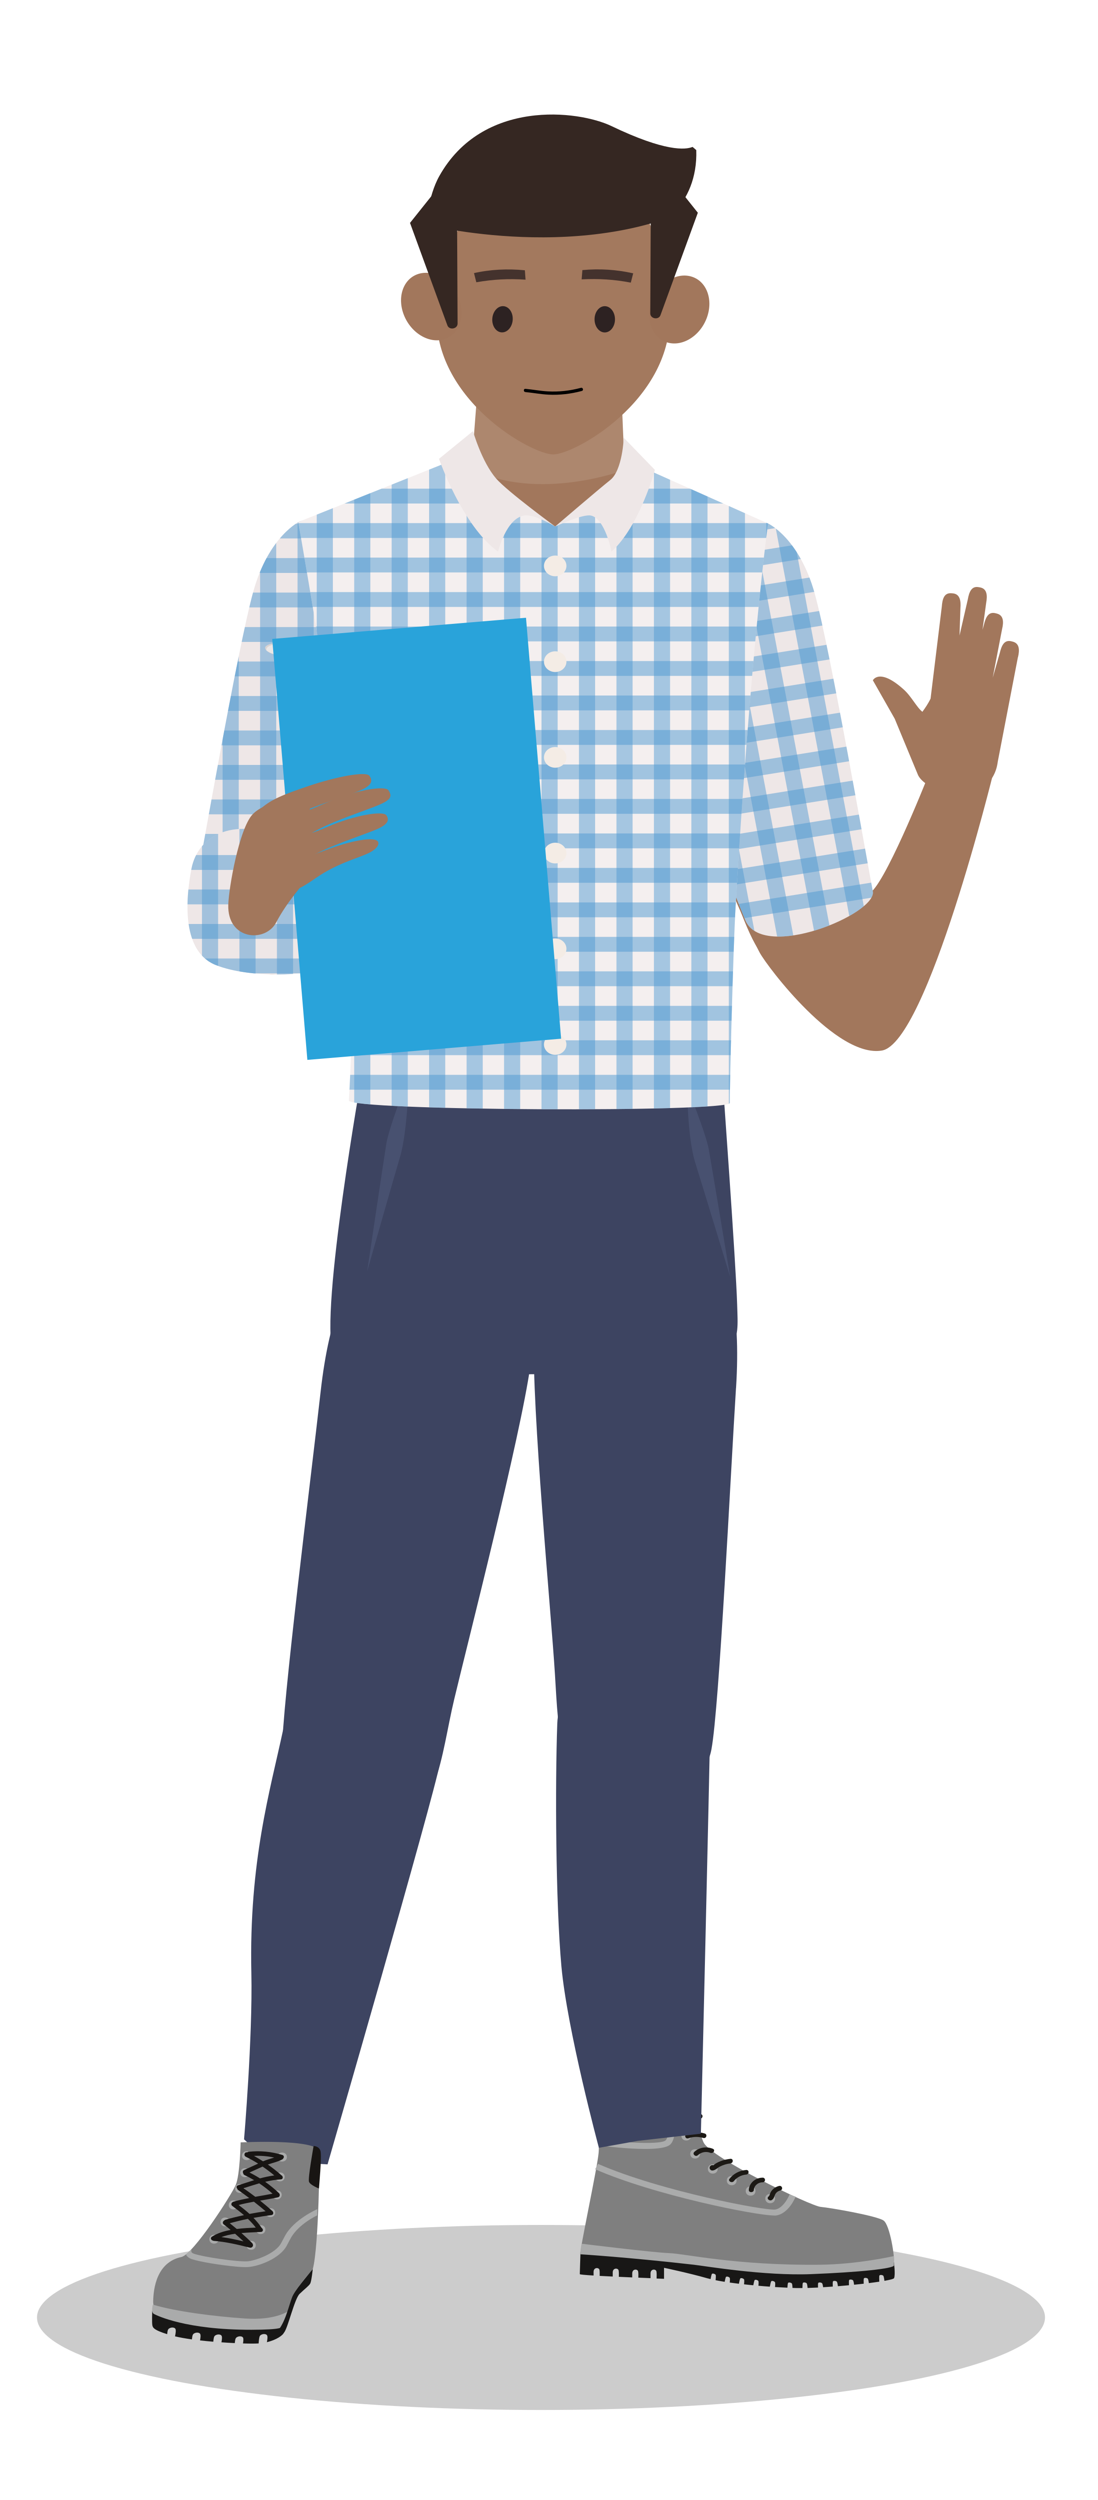 <?xml version="1.0" encoding="UTF-8"?>
<svg id="Layer_1" xmlns="http://www.w3.org/2000/svg" xmlns:xlink="http://www.w3.org/1999/xlink" viewBox="0 0 237.46 540.46">
  <defs>
    <style>
      .cls-1 {
        fill: #ad876e;
      }

      .cls-2 {
        fill: #181716;
      }

      .cls-3 {
        fill: #352722;
      }

      .cls-4 {
        fill: none;
      }

      .cls-5 {
        fill: #d8d3d3;
      }

      .cls-6 {
        fill: #a3795e;
      }

      .cls-7 {
        fill: #c26875;
      }

      .cls-8 {
        opacity: .47;
      }

      .cls-8, .cls-9, .cls-10 {
        fill: #4d97d0;
      }

      .cls-11 {
        clip-path: url(#clippath-1);
      }

      .cls-12 {
        fill: #aaabab;
      }

      .cls-13 {
        clip-path: url(#clippath-3);
      }

      .cls-9 {
        opacity: .48;
      }

      .cls-14 {
        fill: #a2775c;
      }

      .cls-15 {
        opacity: .2;
      }

      .cls-16 {
        fill: #181513;
      }

      .cls-17 {
        fill: #3d4461;
      }

      .cls-18 {
        fill: #f4ece5;
      }

      .cls-19 {
        fill: #29a3da;
      }

      .cls-20 {
        fill: #1c1915;
      }

      .cls-10 {
        opacity: .49;
      }

      .cls-21 {
        fill: #ebe7e6;
      }

      .cls-22 {
        fill: #44322d;
      }

      .cls-23 {
        clip-path: url(#clippath-2);
      }

      .cls-24 {
        fill: #7f7f7f;
      }

      .cls-25 {
        fill: #f4efef;
      }

      .cls-26 {
        fill: #485170;
      }

      .cls-27 {
        clip-path: url(#clippath);
      }

      .cls-28 {
        fill: #2d2222;
      }

      .cls-29 {
        fill: #eee7e7;
      }
    </style>
    <clipPath id="clippath">
      <path class="cls-4" d="M166.11,113.17s6.73,3.09,10.1,15.19c3.37,12.1,11.6,59.46,12.55,64.33.95,4.87-23.9,15.25-27.59,6.2-4.56-11.18-18.34-45.92-20.55-57.51-2.21-11.59,12.36-32.38,25.49-28.21Z"/>
    </clipPath>
    <clipPath id="clippath-1">
      <path class="cls-4" d="M64.88,112.69s-6.73,3.09-10.1,15.19c-3.37,12.1-11.6,59.46-12.55,64.33-.95,4.87,23.9,15.25,27.59,6.2,4.56-11.18,18.34-45.92,20.55-57.51,2.21-11.59-12.36-32.38-25.49-28.21Z"/>
    </clipPath>
    <clipPath id="clippath-2">
      <path class="cls-4" d="M139.16,101.15l26.94,12.02s-3.82,27.77-7.02,82.93c-.52,8.88-1.33,40.2-1.23,42.32.11,2.11-82.54,1.74-82.4-.52,1.86-31.11-1.37-52.79-1.21-60.59.16-7.81-9.73-64.46-9.73-64.46l32.03-12.82,23.53,13.79,19.09-12.67Z"/>
    </clipPath>
    <clipPath id="clippath-3">
      <path class="cls-4" d="M76.46,197.02s-.48-9.24-13.17-15.14c-12.69-5.9-20.5-1.3-21.89,5.95-1.39,7.26-1.95,17.95,5.3,20.81,7.25,2.87,19.94,2.35,23.56.56,3.63-1.8,6.2-12.19,6.2-12.19Z"/>
    </clipPath>
  </defs>
  <ellipse class="cls-15" cx="117" cy="501" rx="109" ry="20"/>
  <g>
    <path class="cls-14" d="M156.65,189s5.94,13.85,7.67,16.99,16.61,22.79,26.41,21.12c9.8-1.67,24.14-60.22,24.14-60.22l-2.87-.72-11.71,2.63s-9.32,23.42-12.43,24.38c-3.11.96-13.14-12.43-13.14-12.43l-18.07,8.26Z"/>
    <g>
      <path class="cls-14" d="M142.45,103.66c10.47,3.34,22.8,9.31,23.36,10.78.76,2,3.55,28.71-4.05,61.2-2.36,10.09-6.15,29.79-6.25,46.15-.03,5.14-.07,20.62-.6,23.65-1.8,10.21-70.93,5.49-75.1,5.09-4.17-.39,1.53-30.35-4.17-74.58-1.87-14.54-13.5-59-11.72-60.66,8.57-7.94,38.61-15.81,38.61-15.81,17.25-3.04,30.16,1.06,39.9,4.17Z"/>
      <path class="cls-1" d="M134.41,83.21c-.13.34.7,18.38.7,18.38,0,0-18.77,7.09-33.17-.27l1.58-20.44,30.9,2.33Z"/>
      <g>
        <g>
          <path class="cls-6" d="M94.41,68.46c0-19.01,13.71-34.69,25.23-34.69s25.23,11.55,25.23,34.69c0,18.28-20.57,29.78-25.23,29.78s-25.23-11.5-25.23-29.78Z"/>
          <path class="cls-14" d="M152.81,68.84c-1.51,3.91-5.37,6.22-8.63,5.15-3.25-1.06-4.66-5.1-3.15-9.01,1.51-3.91,5.37-6.22,8.63-5.15,3.25,1.06,4.66,5.1,3.15,9.01Z"/>
          <path class="cls-14" d="M99.08,64.13c1.68,3.85.45,7.93-2.76,9.12-3.2,1.18-7.16-.98-8.84-4.83-1.68-3.85-.45-7.93,2.76-9.12,3.2-1.18,7.16.98,8.84,4.83Z"/>
        </g>
        <ellipse class="cls-28" cx="130.79" cy="69.03" rx="2.21" ry="2.84"/>
        <ellipse class="cls-28" cx="108.68" cy="69.03" rx="2.84" ry="2.21" transform="translate(31.33 171.95) rotate(-85.5)"/>
        <path class="cls-22" d="M103.01,61.02c3.65-.63,6.96-.81,10.65-.56l-.15-2.03c-3.79-.37-7.46-.18-11,.61l.5,1.98Z"/>
        <path class="cls-22" d="M125.8,60.39c3.79-.18,7.09.03,10.62.71l.52-2.01c-3.59-.81-7.26-1.05-10.99-.7l-.16,2Z"/>
        <path d="M113.64,84.76c1.67.16,3.31.48,4.99.56,2.43.12,4.85-.17,7.2-.8.44-.12.25-.79-.19-.68-2.35.63-4.75.91-7.18.77-1.62-.09-3.21-.4-4.83-.55-.45-.04-.45.66,0,.7h0Z"/>
      </g>
      <path class="cls-14" d="M149,463.86s19.96,12.68,25.65,14.61c5.69,1.93,16.83,4.35,17.55,5.8.72,1.44.66,2.9-8.02,4.15-8.68,1.25-31.01-2.24-34.28-2.53-3.26-.3-21.32.13-21.62-1.2-1.5-6.63,2.48-20.26,3.54-21.77,1.06-1.51,11.6-2.87,17.17.95Z"/>
      <path class="cls-14" d="M156.78,270.14c1.72,4.64-3.87,88-3.64,95.23.23,7.23-.64,15.07-6.89,17.83-6.24,2.77-18.09-.98-20.87-10.77-2.78-9.79-9.55-83.43-9.73-87.25-.67-14.25,37.64-24.45,41.12-15.04Z"/>
      <path class="cls-14" d="M152.91,372.71c-.29,10.41-1.25,14.63-2.75,24.9-.81,5.52-2.32,53.37-2.68,65.08-.08,2.57-1.25,5.08-3.43,6.7-1.96,1.45-4.8,2.32-8.57.54-2.77-1.31-4.65-3.81-5.16-6.64-1.97-10.96-7.9-44.12-8.45-48.69-1.14-9.35,3.25-39.18,3.53-42.16,1.61-17.3,27.83-10.95,27.52.28Z"/>
      <path class="cls-14" d="M114.78,285.01c-.5,4.88-18.14,80.61-19.41,87.75-1.27,7.14-7.85,11.01-14.78,10.79-10.53-.34-13.87-5.56-13.83-13.74.04-10.12,8.52-97.74,8.89-101.55,1.56-15.96,41.3-4.58,39.13,16.75Z"/>
      <path class="cls-14" d="M93.9,364.98c4.57,9.33-5.29,18.46-9.45,43.11-1.06,6.27-14.62,49.74-17.69,58.4-1.04,2.94-9.06,5.31-13.02-3.06,0,0,1.28-42.6,1.22-48.12-.16-13.83,10.84-46.96,11.8-49.81,2.9-8.62,21.96-11.09,27.14-.51Z"/>
      <path class="cls-14" d="M79.45,241.06s-2.37,16.8-3.67,26.22c-1.01,7.37,28.47,19.38,47.35,17.55,8.88-.86,33.98-2.23,33.97-17.56-.02-25.48-2.18-40.04-17.58-45.48-12.19-4.31-52.65,2.34-55.85,5.2-3.21,2.86-4.22,14.07-4.22,14.07Z"/>
      <path class="cls-7" d="M155.38,241.23s-61.13.94-77.06-1.61l-2.67,28.63s34.82,4.41,39.13,16.75h2.12s29.85-17.27,40.21-16.08c0,0,1.59-16.11-1.73-27.7Z"/>
      <path class="cls-14" d="M168.88,117.05c7.03,6.88,6.87,18.5,10.25,39.26,3.38,20.76,4.49,30.1,5.59,38.29.51,3.82-12.68,25.18-21.45,9.42-5.75-10.34-15.47-47.19-16.23-51.48-.77-4.28.52-56.35,21.84-35.49Z"/>
      <path class="cls-14" d="M60.86,117.93c-7.49,7.38-6.87,18.5-10.25,39.26-3.38,20.76-4.49,30.1-5.59,38.29-.51,3.82,12.68,25.18,21.45,9.42,5.75-10.34,15.47-47.19,16.23-51.48.77-4.28-.61-56.42-21.85-35.49Z"/>
      <g>
        <path class="cls-24" d="M150.91,452.7s-.33,7.09,1.25,10.45c1.58,3.36,23.13,13.74,25.31,13.94,2.18.2,12.28,1.96,13.64,2.97,1.37,1,2.46,8.11,2.18,8.95-.27.84-13.64,2.85-19.37,2.6-5.73-.25-23.73-2.94-27.28-2.6-3.55.34-21-.67-21.14-1.67-.14-1,3.69-18.76,3.96-21.93.27-3.17-.5-9.75,0-11.2.5-1.45,18.62,1,21.45-1.51Z"/>
        <path class="cls-2" d="M142,492.55c.02-.55.03-1.23-.04-1.53-.14-.54-1.27-.57-1.27.46,0,.37,0,.72,0,1.02-.78-.03-1.68-.07-2.64-.11.02-.52.02-1.1-.05-1.37-.14-.54-1.27-.57-1.27.46,0,.31,0,.6,0,.86-.95-.04-1.93-.08-2.9-.13.02-.53.02-1.13-.05-1.4-.14-.54-1.27-.57-1.27.46,0,.32,0,.61,0,.88-.99-.05-1.94-.1-2.82-.14.01-.51.01-1.06-.05-1.32-.14-.54-1.27-.57-1.27.46,0,.28,0,.54,0,.78-1.78-.11-2.98-.21-2.98-.3,0-.32.14-4.29.14-4.29,1.36-.88,27.41,1.76,37.92,3.01,10.5,1.25,26.46-.05,29.87-1.34,0,0,.36,2.72.04,3.48-.07.17-.85.37-2.09.59-.05-.44-.14-1.03-.27-1.13-.23-.17-.73-.21-.82,0-.06.13-.04.82-.02,1.31-.68.1-1.44.21-2.26.31-.05-.42-.13-.9-.26-.99-.23-.17-.73-.21-.82,0-.05.11-.05.66-.03,1.12-.67.08-1.36.15-2.08.22-.05-.41-.13-.89-.26-.98-.23-.17-.73-.21-.82,0-.05.11-.05.63-.03,1.09-.79.07-1.59.14-2.39.21-.05-.42-.13-.91-.26-1.01-.23-.17-.73-.21-.82,0-.05.11-.05.63-.03,1.09-.71.05-1.4.1-2.09.14-.05-.39-.13-.81-.25-.89-.23-.17-.73-.21-.82,0-.04.1-.05.53-.03.96-.79.04-1.55.07-2.26.09-.03-.43-.09-.93-.21-1.03-.22-.18-.72-.24-.82-.03-.05.11-.07.63-.08,1.08-.39,0-.76,0-1.09,0-.34,0-.7-.02-1.06-.03-.01-.41-.05-.89-.16-.99-.21-.18-.7-.27-.81-.07-.06.1-.1.57-.13,1.01-.86-.04-1.76-.09-2.68-.14.05-.43.08-.96-.03-1.08-.19-.21-.67-.34-.8-.15-.08.11-.2.68-.29,1.15-.82-.06-1.65-.12-2.47-.2.05-.43.07-.94-.03-1.05-.18-.21-.67-.34-.8-.15-.07.1-.19.64-.28,1.1-.67-.07-1.34-.13-2-.21.05-.43.09-.98-.02-1.1-.19-.21-.67-.34-.8-.15-.08.11-.2.66-.29,1.13-.68-.08-1.35-.17-1.98-.26.05-.42.08-.93-.03-1.05-.19-.21-.66-.34-.8-.15-.07.1-.18.59-.27,1.04-.7-.11-1.36-.23-1.96-.35.05-.44.1-1.06-.01-1.19-.19-.21-.67-.34-.8-.15-.07.1-.19.64-.28,1.1-.25-.06-.5-.12-.72-.18-3.96-1.13-9.34-2.26-9.34-2.26v2.38s-.6-.02-1.58-.06Z"/>
        <path class="cls-12" d="M193.34,487.72s-7.81,1.81-16.14,1.88c-18.28.17-28.92-2.38-32.46-2.51-3.55-.13-18.91-2.03-18.91-2.03-.2.24-.25,1.54-.32,2.28,0,0,10.23.63,24.55,2.26,2.6.3,15.14,2.43,25.37,2.03,10.23-.4,17.95-1.19,17.91-1.9-.04-.72,0-2.01,0-2.01Z"/>
        <path class="cls-16" d="M142.01,453.9s2.05,5.71,0,6.96c-2.05,1.26-12.51,1.22-12.55.36-.03-.86-1.5-5.51,0-7.01,1.5-1.51,12.55-.31,12.55-.31Z"/>
        <path class="cls-12" d="M167.48,478.97c.18,0,.32,0,.43-.03,2.69-.44,4.1-3.91,4.16-4.06l-1.32-.45c-.32.81-1.51,2.98-3.08,3.23-2.03.33-24.92-3.99-38.35-9.87l-.6,1.17c12.82,5.61,34.72,10,38.77,10Z"/>
        <path class="cls-12" d="M166.56,474.29c1.4,0,1.41,2.01,0,2.01s-1.41-2.01,0-2.01Z"/>
        <path class="cls-12" d="M162.33,472.66c1.4,0,1.41,2.01,0,2.01s-1.41-2.01,0-2.01Z"/>
        <path class="cls-12" d="M158.24,470.4c1.41,0,1.41,2.01,0,2.01-1.4,0-1.41-2.01,0-2.01Z"/>
        <path class="cls-12" d="M154.15,467.89c1.41,0,1.41,2.01,0,2.01-1.4,0-1.41-2.01,0-2.01Z"/>
        <path class="cls-12" d="M150.33,464.63c1.4,0,1.41,2.01,0,2.01-1.4,0-1.41-2.01,0-2.01Z"/>
        <path class="cls-12" d="M148.42,460.73c1.4,0,1.41,2.01,0,2.01-1.41,0-1.41-2.01,0-2.01Z"/>
        <path class="cls-12" d="M147.46,456.47c1.41,0,1.41,2.01,0,2.01s-1.41-2.01,0-2.01Z"/>
        <path class="cls-20" d="M166.2,474.86c.23-.17.26-.41.35-.66.1-.26.24-.5.43-.72.38-.45.89-.75,1.49-.91.68-.18.97.79.29.97-.52.14-.95.46-1.15.93-.18.4-.24.81-.63,1.1-.54.4-1.32-.31-.77-.71Z"/>
        <path class="cls-20" d="M164.92,470.77c.7,0,.7,1,0,1.01-.98,0-1.84.73-1.89,1.64-.03.64-1.13.65-1.09,0,.08-1.45,1.39-2.64,2.98-2.64Z"/>
        <path class="cls-20" d="M157.77,471.02c.87-1.11,2.12-1.78,3.6-1.91.7-.06.69.94,0,1-1.07.09-2.04.61-2.66,1.41-.4.52-1.35.02-.94-.51Z"/>
        <path class="cls-20" d="M153.58,468.31c.13-.19.38-.29.62-.23.02,0,.05.01.07.02,0,0,0,0,.01,0,.18-.13.4-.32.5-.38.33-.2.68-.37,1.05-.51.68-.27,1.38-.42,2.12-.51.69-.08.69.93,0,1-.81.09-1.59.33-2.3.7-.53.28-.98.82-1.61.83-.26,0-.44-.16-.53-.37-.09-.21-.05-.37.07-.56Z"/>
        <path class="cls-20" d="M150.15,465.21c1.07-1,2.63-1.23,4.01-.68.64.26.09,1.12-.55.87-.93-.37-1.99-.14-2.69.52-.49.46-1.26-.25-.77-.71Z"/>
        <path class="cls-20" d="M148.56,461.29c1.25-.42,2.57-.44,3.83-.07.67.19.38,1.16-.29.97-1.1-.32-2.18-.29-3.25.07-.66.22-.95-.75-.29-.97Z"/>
        <path class="cls-20" d="M147.19,457.02c1.45-.38,2.92-.38,4.36,0,.67.18.39,1.15-.29.97-1.27-.34-2.51-.34-3.78,0-.68.18-.96-.79-.29-.97Z"/>
        <path class="cls-12" d="M139.55,464.57c2.51,0,4.67-.24,5.42-.98,1.94-1.88.49-8.54.18-9.85l-1.37.27c.71,3,1.23,7.67.18,8.69-.94.92-8.18.61-14.34-.19l-.2,1.28c1.89.25,6.41.78,10.14.78Z"/>
      </g>
      <g>
        <path class="cls-17" d="M156.3,233.82s2.86,39.35,3.12,48.17c.26,8.82,1.23,11.32-17.69,13.71-18.92,2.38-67.94,2.01-69.72-3.32-2.9-8.68,6.34-60.56,6.34-60.56,0,0,67.28,5.12,77.95,2.01Z"/>
        <path class="cls-17" d="M159.17,300.09c-1.18,18.7-3.61,68.88-5.3,78.04-1.69,9.16-12.27,11.61-22.51,11.18-10.23-.43-10.59-14.9-11.35-27.43-.76-12.54-5.07-57.86-4.53-73.09.54-15.23,6.01-22.33,19.4-24.14,13.39-1.8,26.5.45,24.3,35.44Z"/>
        <path class="cls-17" d="M120.52,372.6c-.48,13.22-.35,38.71.89,52.46,1.24,13.75,8.11,39.26,8.11,39.26l8.4-1.5,13.66-1.55s1.9-79.21,1.97-86.97c.07-7.75-7.25-12.59-16.49-14.33-9.24-1.75-16.26,4.8-16.54,12.64Z"/>
        <path class="cls-17" d="M69.33,300.95c-2.09,18.64-8.41,68.52-8.33,77.81.08,9.29,12.15,14.2,22.37,14.92,11.26.79,11.93-14.06,14.86-26.32,2.93-12.26,14.35-56.92,16.46-72.04,2.11-15.11-2.32-22.03-15.22-25.78-12.9-3.75-26.24-3.45-30.14,31.41Z"/>
        <path class="cls-17" d="M61.21,374.04c-2.77,12.98-7.38,28.35-6.85,52.52.3,13.8-1.58,35.93-1.58,35.93l5.1,4.69,12.96.72s22.9-79.11,24.31-86.75c1.41-7.64-6.59-14.06-15.4-17.15-8.81-3.08-16.89,2.35-18.53,10.04Z"/>
        <path class="cls-26" d="M148.64,235.04s4.04,10.04,4.64,13.42c.61,3.37,4.63,27.58,4.63,27.58,0,0-5.76-18.97-7.54-24.65-1.78-5.67-1.73-16.35-1.73-16.35Z"/>
        <path class="cls-26" d="M88.43,232.48s-4.32,11.33-4.87,14.71c-.55,3.38-4.15,27.65-4.15,27.65,0,0,5.42-19.06,7.11-24.76,1.69-5.7,1.91-17.6,1.91-17.6Z"/>
      </g>
      <g class="cls-27">
        <path class="cls-29" d="M166.81,112.84s5.54-.36,8.91,11.74c3.37,12.1,12.09,63.24,13.04,68.11.95,4.87-24.22,16.98-29.6,6.11-5.37-10.87-16.34-45.83-18.55-57.42-2.21-11.59,13.06-32.71,26.2-28.54Z"/>
        <polygon class="cls-10" points="136.9 119.11 185.46 111.31 184.85 108.15 136.3 115.94 136.9 119.11"/>
        <polygon class="cls-10" points="138.3 126.45 186.85 118.66 186.25 115.49 137.7 123.29 138.3 126.45"/>
        <polygon class="cls-10" points="139.69 133.8 188.24 126 187.64 122.83 139.09 130.63 139.69 133.8"/>
        <polygon class="cls-10" points="141.08 141.14 189.63 133.34 189.03 130.18 140.48 137.97 141.08 141.14"/>
        <polygon class="cls-10" points="142.48 148.48 191.03 140.69 190.43 137.52 141.88 145.31 142.48 148.48"/>
        <polygon class="cls-10" points="143.87 155.82 192.42 148.03 191.82 144.86 143.27 152.66 143.87 155.82"/>
        <polygon class="cls-10" points="145.26 163.17 193.81 155.37 193.21 152.21 144.66 160 145.26 163.17"/>
        <polygon class="cls-10" points="146.66 170.51 195.21 162.71 194.61 159.55 146.06 167.34 146.66 170.51"/>
        <polygon class="cls-10" points="148.05 177.85 196.6 170.06 196 166.89 147.45 174.69 148.05 177.85"/>
        <polygon class="cls-10" points="149.44 185.2 197.99 177.4 197.39 174.23 148.84 182.03 149.44 185.2"/>
        <polygon class="cls-10" points="150.84 192.54 199.39 184.74 198.79 181.58 150.23 189.37 150.84 192.54"/>
        <polygon class="cls-10" points="152.23 199.88 200.78 192.09 200.18 188.92 151.63 196.72 152.23 199.88"/>
        <rect class="cls-10" x="140.4" y="210.62" width="49.29" height="3.21" transform="translate(330.08 424.46) rotate(-180)"/>
        <polygon class="cls-8" points="155.76 205.59 138.41 114.16 134.97 114.71 152.31 206.14 155.76 205.59"/>
        <polygon class="cls-8" points="163.74 204.31 146.39 112.87 142.95 113.43 160.3 204.86 163.74 204.31"/>
        <polygon class="cls-8" points="171.72 203.03 154.37 111.59 150.93 112.14 168.28 203.58 171.72 203.03"/>
        <polygon class="cls-8" points="179.7 201.74 162.35 110.31 158.91 110.86 176.26 202.3 179.7 201.74"/>
        <polygon class="cls-8" points="187.68 200.46 170.34 109.03 166.89 109.58 184.24 201.02 187.68 200.46"/>
        <polygon class="cls-8" points="195.67 199.18 178.32 107.75 174.88 108.3 192.22 199.73 195.67 199.18"/>
      </g>
      <g class="cls-11">
        <path class="cls-29" d="M64.18,112.36s-5.54-.36-8.91,11.74c-3.37,12.1-12.09,63.24-13.04,68.11-.95,4.87,24.22,16.98,29.6,6.11,5.37-10.87,16.34-45.83,18.55-57.42,2.21-11.59-13.06-32.71-26.2-28.54Z"/>
        <rect class="cls-10" x="41.78" y="113.19" width="49.29" height="3.21"/>
        <rect class="cls-10" x="41.78" y="120.65" width="49.29" height="3.21"/>
        <rect class="cls-10" x="41.78" y="128.1" width="49.29" height="3.21"/>
        <rect class="cls-10" x="41.78" y="135.56" width="49.29" height="3.21"/>
        <rect class="cls-10" x="41.78" y="143.01" width="49.29" height="3.21"/>
        <rect class="cls-10" x="41.78" y="150.47" width="49.29" height="3.21"/>
        <rect class="cls-10" x="41.78" y="157.92" width="49.29" height="3.21"/>
        <rect class="cls-10" x="41.78" y="165.37" width="49.29" height="3.21"/>
        <rect class="cls-10" x="41.78" y="172.83" width="49.29" height="3.21"/>
        <rect class="cls-10" x="41.78" y="180.28" width="49.29" height="3.21"/>
        <rect class="cls-10" x="41.78" y="187.74" width="49.29" height="3.21"/>
        <rect class="cls-10" x="41.78" y="195.19" width="49.29" height="3.21"/>
        <rect class="cls-10" x="41.78" y="202.65" width="49.29" height="3.21"/>
        <rect class="cls-10" x="41.31" y="210.14" width="49.29" height="3.21"/>
        <rect class="cls-8" x="43.99" y="156.43" width="92.82" height="3.49" transform="translate(248.58 67.78) rotate(90)"/>
        <rect class="cls-8" x="35.89" y="156.43" width="92.82" height="3.49" transform="translate(240.47 75.88) rotate(90)"/>
        <rect class="cls-8" x="27.79" y="156.43" width="92.82" height="3.49" transform="translate(232.37 83.98) rotate(90)"/>
        <rect class="cls-8" x="19.68" y="156.43" width="92.82" height="3.49" transform="translate(224.27 92.08) rotate(90)"/>
        <rect class="cls-8" x="11.58" y="156.43" width="92.82" height="3.49" transform="translate(216.17 100.19) rotate(90)"/>
        <rect class="cls-8" x="3.48" y="156.43" width="92.82" height="3.49" transform="translate(208.06 108.29) rotate(90)"/>
      </g>
      <g class="cls-23">
        <rect class="cls-9" x="58.14" y="217.76" width="8.67" height="107.75" transform="translate(-209.16 334.1) rotate(-90)"/>
        <path class="cls-25" d="M139.16,101.15l32.87,11.8s-7.22,63.76-7.75,72.64c-.53,8.88-6.53,50.71-6.42,52.82.11,2.11-56.14,6.68-85.09.21-2.4-.53-5.11-62.13-4.95-69.94.16-7.81-7.64-55.74-7.64-55.74l36.43-13.76,23.46,14.62,19.09-12.67Z"/>
        <rect class="cls-10" x="41.15" y="105.63" width="163.51" height="3.21" transform="translate(245.8 214.48) rotate(-180)"/>
        <rect class="cls-10" x="41.15" y="113.08" width="163.51" height="3.21" transform="translate(245.8 229.38) rotate(-180)"/>
        <rect class="cls-10" x="41.15" y="120.54" width="163.51" height="3.21" transform="translate(245.8 244.29) rotate(-180)"/>
        <rect class="cls-10" x="41.15" y="127.99" width="163.51" height="3.21" transform="translate(245.8 259.2) rotate(-180)"/>
        <rect class="cls-10" x="41.15" y="135.45" width="163.51" height="3.21" transform="translate(245.8 274.11) rotate(-180)"/>
        <rect class="cls-10" x="41.15" y="142.9" width="163.51" height="3.21" transform="translate(245.8 289.02) rotate(-180)"/>
        <rect class="cls-10" x="41.15" y="150.36" width="163.51" height="3.21" transform="translate(245.8 303.93) rotate(-180)"/>
        <rect class="cls-10" x="41.15" y="157.81" width="163.51" height="3.21" transform="translate(245.8 318.84) rotate(-180)"/>
        <rect class="cls-10" x="41.15" y="165.26" width="163.51" height="3.21" transform="translate(245.8 333.74) rotate(-180)"/>
        <rect class="cls-10" x="41.15" y="172.72" width="163.51" height="3.21" transform="translate(245.8 348.65) rotate(-180)"/>
        <rect class="cls-10" x="41.15" y="180.17" width="163.51" height="3.21" transform="translate(245.8 363.56) rotate(-180)"/>
        <rect class="cls-10" x="41.15" y="187.63" width="163.51" height="3.21" transform="translate(245.8 378.47) rotate(-180)"/>
        <rect class="cls-10" x="41.15" y="195.08" width="163.51" height="3.21" transform="translate(245.8 393.38) rotate(-180)"/>
        <rect class="cls-10" x="41.15" y="202.54" width="163.51" height="3.21" transform="translate(245.8 408.29) rotate(-180)"/>
        <rect class="cls-10" x="41.15" y="209.99" width="163.51" height="3.21" transform="translate(245.8 423.19) rotate(-180)"/>
        <rect class="cls-10" x="41.15" y="217.44" width="163.51" height="3.21" transform="translate(245.8 438.1) rotate(-180)"/>
        <rect class="cls-10" x="41.15" y="224.9" width="163.51" height="3.21" transform="translate(245.8 453.01) rotate(-180)"/>
        <rect class="cls-10" x="41.15" y="232.35" width="163.51" height="3.21" transform="translate(245.8 467.92) rotate(-180)"/>
        <rect class="cls-8" x="-21.18" y="168.85" width="150.43" height="3.49" transform="translate(224.63 116.57) rotate(90)"/>
        <rect class="cls-8" x="-13.08" y="168.85" width="150.43" height="3.49" transform="translate(232.73 108.46) rotate(90)"/>
        <rect class="cls-8" x="-4.98" y="168.85" width="150.43" height="3.49" transform="translate(240.84 100.36) rotate(90)"/>
        <rect class="cls-8" x="3.13" y="168.85" width="150.43" height="3.49" transform="translate(248.94 92.26) rotate(90)"/>
        <rect class="cls-8" x="11.23" y="168.85" width="150.43" height="3.49" transform="translate(257.04 84.16) rotate(90)"/>
        <rect class="cls-8" x="19.33" y="168.85" width="150.43" height="3.49" transform="translate(265.14 76.05) rotate(90)"/>
        <rect class="cls-8" x="27.43" y="168.85" width="150.43" height="3.49" transform="translate(273.25 67.95) rotate(90)"/>
        <rect class="cls-8" x="35.54" y="168.85" width="150.43" height="3.49" transform="translate(281.35 59.85) rotate(90)"/>
        <rect class="cls-8" x="43.64" y="168.85" width="150.43" height="3.49" transform="translate(289.45 51.75) rotate(90)"/>
        <rect class="cls-8" x="51.74" y="168.85" width="150.43" height="3.49" transform="translate(297.55 43.65) rotate(90)"/>
        <rect class="cls-8" x="59.84" y="168.85" width="150.43" height="3.49" transform="translate(305.66 35.54) rotate(90)"/>
        <rect class="cls-8" x="67.94" y="168.85" width="150.43" height="3.49" transform="translate(313.76 27.44) rotate(90)"/>
        <rect class="cls-8" x="76.05" y="168.85" width="150.43" height="3.49" transform="translate(321.86 19.34) rotate(90)"/>
        <rect class="cls-8" x="84.15" y="168.85" width="150.43" height="3.49" transform="translate(329.96 11.24) rotate(90)"/>
        <rect class="cls-8" x="92.25" y="168.85" width="150.43" height="3.49" transform="translate(338.06 3.13) rotate(90)"/>
        <rect class="cls-8" x="100.35" y="168.85" width="150.43" height="3.49" transform="translate(346.17 -4.97) rotate(90)"/>
        <rect class="cls-8" x="108.46" y="168.85" width="150.43" height="3.49" transform="translate(354.27 -13.07) rotate(90)"/>
        <rect class="cls-8" x="116.56" y="168.85" width="150.43" height="3.49" transform="translate(362.37 -21.17) rotate(90)"/>
      </g>
      <path class="cls-29" d="M102.29,93.2l-7.35,5.99s5.04,14.51,12.77,20.06c0,0,1.75-7.18,5.64-7.8,2.3-.37,6.72,2.37,6.72,2.37,0,0-10.34-7.55-12.79-10.39-3.11-3.6-4.99-10.23-4.99-10.23Z"/>
      <path class="cls-29" d="M134.89,94.62l6.74,6.96s-3.26,12.12-9.38,17.67c0,0-1.39-7.18-4.47-7.8-1.82-.37-7.71,2.37-7.71,2.37,0,0,9.25-7.93,11.91-10.05,2.66-2.11,2.92-9.15,2.92-9.15Z"/>
      <g>
        <path class="cls-18" d="M120.07,202.87c1.34,0,2.43,1,2.43,2.24,0,1.24-1.09,2.24-2.43,2.24-1.34,0-2.43-1-2.43-2.24,0-1.24,1.09-2.24,2.43-2.24Z"/>
        <path class="cls-18" d="M120.07,124.58c-1.34,0-2.43-1-2.43-2.24,0-1.24,1.09-2.24,2.43-2.24,1.34,0,2.43,1,2.43,2.24,0,1.23-1.09,2.24-2.43,2.24Z"/>
        <path class="cls-18" d="M120.07,140.8c1.34,0,2.43,1,2.43,2.24s-1.09,2.24-2.43,2.24c-1.34,0-2.43-1-2.43-2.24,0-1.24,1.09-2.24,2.43-2.24Z"/>
        <path class="cls-18" d="M120.07,161.49c1.34,0,2.43,1,2.43,2.24s-1.09,2.24-2.43,2.24c-1.34,0-2.43-1-2.43-2.24,0-1.24,1.09-2.24,2.43-2.24Z"/>
        <path class="cls-18" d="M120.07,182.18c1.34,0,2.43,1,2.43,2.24,0,1.23-1.09,2.24-2.43,2.24-1.34,0-2.43-1-2.43-2.24,0-1.24,1.09-2.24,2.43-2.24Z"/>
        <path class="cls-18" d="M120.07,223.56c1.34,0,2.43,1,2.43,2.24,0,1.24-1.09,2.24-2.43,2.24s-2.43-1-2.43-2.24c0-1.23,1.09-2.24,2.43-2.24Z"/>
      </g>
      <g>
        <path class="cls-24" d="M69.06,464.99c.09.24-.08,20.69-1.42,25.57-.11.42-4.76,4.43-5.07,9.21-.31,4.78-3.51,5.53-14.57,4.21-11.07-1.32-14.92-3.53-14.87-6.43.04-2.9.78-8.48,6.11-9.63,2.55-.55,10.83-13.42,11.74-15.57.92-2.16,1.06-9.2,1.06-9.2,0,0,15.98-.82,17.03,1.85Z"/>
        <path class="cls-2" d="M62.02,502.12s-.37,1.47-.62,2.16c-.2.55-1.57,1.56-3.68,2.06.11-.57.2-1.24.03-1.49-.3-.45-1.37-.31-1.6.24-.11.27-.18.92-.22,1.52-.75.05-1.94.05-3.38,0,.09-.51.14-1.05,0-1.27-.3-.45-1.37-.31-1.6.24-.08.18-.13.55-.18.96-.92-.04-1.88-.1-2.88-.17.11-.56.18-1.19.02-1.43-.3-.45-1.37-.31-1.6.24-.08.2-.14.61-.19,1.06-.97-.08-1.93-.18-2.86-.28.11-.55.18-1.18.02-1.42-.3-.45-1.37-.31-1.6.24-.08.18-.13.55-.18.96-1.41-.2-2.67-.42-3.65-.66.13-.6.25-1.37.07-1.64-.3-.45-1.37-.31-1.6.24-.08.18-.13.53-.17.93-2.99-.93-3.1-1.46-3.2-1.91-.12-.52-.03-3.11-.03-3.11l29.1,2.55Z"/>
        <path class="cls-12" d="M62.46,499.54s-2.71,2.14-9.49,1.68c-6.78-.46-15.1-1.54-19.92-3,0,0-.45,1.66.24,2.02.69.36,6.91,3.44,21.09,3.42,6.73-.01,6.42-.57,6.42-.57,0,0,1.55-2.09,1.66-3.56Z"/>
        <path class="cls-12" d="M41.44,486.18c-.07.23-.09.44-.05.6.02.08.08.28.58.45,2.27.75,9.39,1.76,11.55,1.63,1.46-.09,6.03-1.56,7.3-3.97.27-.51.55-1.04.84-1.58,1.91-3.48,6.77-5.65,6.96-5.73l-.02,1.35s-4.03,1.84-5.73,4.94c-.29.53-.57,1.05-.83,1.56-1.51,2.88-6.19,4.54-8.43,4.67-.59.04-1.51,0-2.59-.1-3.15-.28-7.68-1-9.5-1.6-.73-.24-1.1-.63-1.29-.98.41-.5.87-.86,1.22-1.23Z"/>
        <g>
          <path class="cls-12" d="M59.95,466.34v-.08c.03-1.24,2.12-1.2,2.09.04v.08c-.03,1.24-2.12,1.2-2.09-.04Z"/>
          <path class="cls-12" d="M60.58,469.65c1.35.03,1.3,1.95-.05,1.92-1.34-.03-1.3-1.95.05-1.92Z"/>
          <path class="cls-12" d="M59.94,473.53c1.35.03,1.3,1.95-.05,1.92-1.34-.03-1.3-1.95.05-1.92Z"/>
          <path class="cls-12" d="M58.52,477.38c1.35.03,1.3,1.95-.05,1.92-1.34-.03-1.3-1.95.05-1.92Z"/>
          <path class="cls-12" d="M56.41,481.04c1.34.03,1.3,1.95-.05,1.92-1.35-.03-1.3-1.95.05-1.92Z"/>
          <path class="cls-12" d="M54.33,484.44c1.34.03,1.3,1.95-.05,1.92-1.35-.03-1.3-1.95.05-1.92Z"/>
        </g>
        <path class="cls-12" d="M53.45,465.06c1.34.12,1.14,2.03-.2,1.92-1.34-.12-1.14-2.03.2-1.92Z"/>
        <path class="cls-12" d="M53.07,468.74c1.34.12,1.14,2.03-.2,1.92-1.34-.12-1.14-2.03.2-1.92Z"/>
        <path class="cls-12" d="M51.96,472.15c1.34.12,1.14,2.03-.2,1.92-1.34-.12-1.14-2.03.2-1.92Z"/>
        <path class="cls-12" d="M50.58,475.72c1.34.12,1.14,2.03-.2,1.91-1.34-.12-1.14-2.03.2-1.91Z"/>
        <path class="cls-12" d="M48.8,479.4c1.34.12,1.14,2.03-.2,1.91-1.34-.12-1.14-2.03.2-1.91Z"/>
        <path class="cls-12" d="M46.39,483.11c1.34.12,1.14,2.03-.2,1.92-1.34-.12-1.14-2.03.2-1.92Z"/>
        <path class="cls-16" d="M67.82,463.94s-1.27,7.02-.99,7.73c.27.72,2.14,1.45,2.14,1.45,0,0,.67-7.09.33-8.15-.34-1.05-1.48-1.04-1.48-1.04Z"/>
        <path class="cls-2" d="M67.64,490.55s-.27,2.63-.56,3.13c-.29.5-1.16,1.13-2.28,2.21-1.12,1.07-2.57,7.54-3.39,8.39-.04.18-1.33-.31-.87-1,1.53-2.3,2.16-5.85,2.86-7.14.99-1.83,4.24-5.58,4.24-5.58Z"/>
        <path class="cls-16" d="M46.08,484.4s.09.03.14.04c2.66.21,5.22.81,7.78,1.46.5.13.84-.37.68-.69,0-.09-.04-.18-.12-.26-.75-.76-1.54-1.49-2.34-2.2,1.49-.13,2.97-.17,4.21-.24.55-.03.53-.65.15-.88-.51-.78-1.11-1.49-1.76-2.16,1.28-.23,2.56-.44,3.86-.6.41-.05.5-.42.36-.69,0,0,0,0,0-.01-.01-.02-.03-.04-.04-.06-.02-.04-.04-.07-.08-.11-.87-.78-1.76-1.53-2.67-2.26,1.29-.22,2.57-.43,3.84-.71.38-.08.48-.44.37-.7,0,0,0-.02,0-.02-.02-.04-.04-.07-.06-.1-.02-.02-.02-.05-.05-.07-.94-.91-1.94-1.72-3-2.47,1.1-.26,2.22-.46,3.37-.52.6-.03.53-.77.06-.93-.02-.03-.04-.07-.07-.1-.89-.78-1.82-1.5-2.78-2.18,1.04-.37,2.13-.59,3.1-1.1.1-.05.16-.13.21-.2.22-.24.22-.65-.19-.78-2.38-.72-4.8-.95-7.29-.68-.14.01-.23.07-.3.14-.55-.17-.86.66-.29.94.92.45,1.8.95,2.66,1.48-1.01.45-2.01.92-3.02,1.38-.33.15-.35.47-.21.7.02.16.1.32.3.41.71.33,1.4.7,2.06,1.09-1.17.36-2.33.75-3.48,1.11-.39.12-.38.49-.17.72.02.11.08.23.21.31.81.55,1.6,1.14,2.38,1.73-1.16.22-2.31.46-3.44.79-.04.01-.06.03-.09.05-.32.14-.5.59-.13.86.86.64,1.71,1.3,2.52,1.99-1.34.29-2.68.61-4.01.99-.12.03-.2.1-.27.17-.29.16-.43.58-.09.84.51.38,1,.8,1.49,1.2-1.5.27-2.91.71-4.06,1.47-.43.28-.13.79.29.85ZM56.93,467.22s-.03.01-.05.02c-.64-.41-1.29-.8-1.96-1.17,1.48-.07,2.94.04,4.38.36-.79.26-1.61.46-2.37.79ZM56.22,470.93c-.73-.46-1.48-.88-2.26-1.27.94-.43,1.88-.86,2.83-1.28.88.6,1.72,1.23,2.53,1.91-1.05.14-2.08.37-3.1.64ZM55.22,474.92c-.83-.64-1.69-1.25-2.55-1.86,1.12-.36,2.25-.73,3.39-1.06,1.02.68,1.97,1.42,2.88,2.24-1.24.24-2.48.46-3.72.67ZM53.96,478.61c-.74-.68-1.54-1.31-2.35-1.93,1.09-.28,2.19-.51,3.3-.71.86.67,1.71,1.36,2.53,2.07-1.16.16-2.32.35-3.47.57ZM51.21,481.87c-.5-.42-1.01-.84-1.52-1.25,1.3-.35,2.6-.67,3.92-.94.61.59,1.2,1.21,1.7,1.89-1.3.06-2.7.12-4.09.29ZM47.88,483.62c.9-.34,1.91-.57,2.96-.72.62.54,1.23,1.09,1.82,1.65-1.58-.38-3.17-.72-4.78-.93Z"/>
      </g>
      <g class="cls-13">
        <path class="cls-29" d="M76.46,197.02s-.48-9.24-13.17-15.14c-12.69-5.9-20.5-1.3-21.89,5.95-1.39,7.26-1.95,17.95,5.3,20.81,7.25,2.87,19.94,2.35,23.56.56,3.63-1.8,6.2-12.19,6.2-12.19Z"/>
        <rect class="cls-10" x="37.32" y="184.85" width="49.29" height="3.21"/>
        <rect class="cls-10" x="37.32" y="192.3" width="49.29" height="3.21"/>
        <rect class="cls-10" x="37.32" y="199.75" width="49.29" height="3.21"/>
        <rect class="cls-10" x="37.32" y="207.21" width="49.29" height="3.21"/>
        <rect class="cls-8" x="23.33" y="190.81" width="92.82" height="3.49" transform="translate(262.29 122.82) rotate(90)"/>
        <rect class="cls-8" x="15.22" y="190.81" width="92.82" height="3.49" transform="translate(254.19 130.92) rotate(90)"/>
        <rect class="cls-8" x="7.12" y="190.81" width="92.82" height="3.49" transform="translate(246.08 139.03) rotate(90)"/>
        <rect class="cls-8" x="-.98" y="190.81" width="92.82" height="3.49" transform="translate(237.98 147.13) rotate(90)"/>
      </g>
      <g>
        <path class="cls-5" d="M64.84,139.83c.62.55.28,1.46-2.44,1.85-2.72.39-5.32-.81-5.04-1.77.28-.96,5.53-1.82,7.48-.08Z"/>
        <path class="cls-21" d="M61.87,139.07l.21,2.64s-2.67.25-4.42-1.06c0,0-.86-1.45,4.2-1.58Z"/>
      </g>
      <rect class="cls-19" x="62.58" y="135.68" width="55.07" height="91.32" transform="translate(-14.77 8.12) rotate(-4.77)"/>
      <g>
        <path class="cls-14" d="M56.62,174.62c2.1-1.77,4.42-2.78,10.17-4.72,5.75-1.94,12.42-3.27,13.14-2.15.63.99.66,1.99-2.05,3.14-2.71,1.15-9.87,3.21-13.74,5.25-3.88,2.04-5.69,3.92-7.04,2.56-1.35-1.37-2.36-2.5-.48-4.09Z"/>
        <path class="cls-14" d="M60.96,177.28s3.86-1.2,10.21-4c5.53-2.43,12.14-3.54,12.85-2.42.78,1.23.66,1.99-2.05,3.14-2.71,1.15-9.24,3.26-13.12,5.3-3.88,2.04-6.32,3.88-7.66,2.51-1.35-1.37-1.86-2.73-.23-4.54Z"/>
        <path class="cls-14" d="M60.43,182.56c2.66-1.36,4.99-1.49,10.57-3.89,5.55-2.39,11.86-3.5,12.58-2.39.56.87.57,1.85-2.13,3.01-2.71,1.15-9.24,3.26-13.12,5.3-3.88,2.04-6.32,3.88-7.66,2.51-1.35-1.37-1.86-2.73-.23-4.54Z"/>
        <path class="cls-14" d="M61.21,187.5s3.91-1.72,8.94-3.62c5.97-2.25,10.83-3.06,11.57-1.96.36.54-.03,1.65-2.42,2.7-2.39,1.05-6.62,2.17-10.91,5.14-3.18,2.2-5.53,3.62-6.8,2.23-1.26-1.39-1.78-2.76-.39-4.49Z"/>
        <path class="cls-14" d="M49.37,195.57c.12-3.74,2.34-16.31,5.22-19.48,2.88-3.16,12-4.52,12.24-2.57.41,3.24,1.76,13.7.13,15.81-1.63,2.11-4.87,5.6-7.23,10.08-2.36,4.47-10.61,3.82-10.36-3.83Z"/>
      </g>
    </g>
    <g>
      <path class="cls-3" d="M142.84,68.13l8.08-22.14-10.12-12.68-.17,34.44c0,1.18,1.81,1.49,2.21.38Z"/>
      <path class="cls-3" d="M96.75,70.33l-8.08-22.14,10.12-12.68.17,34.44c0,1.18-1.81,1.49-2.21.38Z"/>
      <path class="cls-3" d="M149.78,31.76c-1.51.63-5.9,1.08-17.55-4.51-7.21-3.45-27.91-5.86-37.24,10.84-2.4,4.3-2.86,10.48-2.86,10.48,0,0,0,0,0,0,.11.03,3.52.87,8.94,1.62,8.8,1.21,22.89,2.15,36.78-1.13,1.98-.47,3.96-1.02,5.92-1.67.71-.42,1.42-.98,2.11-1.66,2.67-2.66,4.91-7.25,4.7-13.28-.26-.23-.53-.47-.8-.69Z"/>
    </g>
    <path class="cls-14" d="M220.14,142.07l-4.31,22.35s-.06.3-.12.72c-.86,5.13-6.17,8.19-11.07,6.42-2.78-1-5.28-2.33-6.09-3.98l-5.06-12.21-4.72-8.3s1.39-2.8,6.72,2.03c1.64,1.49,2.75,3.8,3.99,4.78.63-.86,1.26-1.79,1.77-2.85l2.43-19.89c.12-1.58.47-3.01,2.05-2.89l.29.02c1.58.12,1.81,1.59,1.69,3.17l-.2,5.95,1.79-7.8c.28-1.56.78-2.94,2.34-2.66l.29.05c1.56.28,1.63,1.77,1.35,3.33l-.8,5.84.3-1.06c.37-1.54.93-2.9,2.48-2.53l.28.07c1.54.37,1.54,1.85,1.17,3.4l-2.02,10.48,1.53-5.35c.37-1.54.93-2.9,2.48-2.53l.28.07c1.54.37,1.54,1.85,1.17,3.4Z"/>
  </g>
</svg>